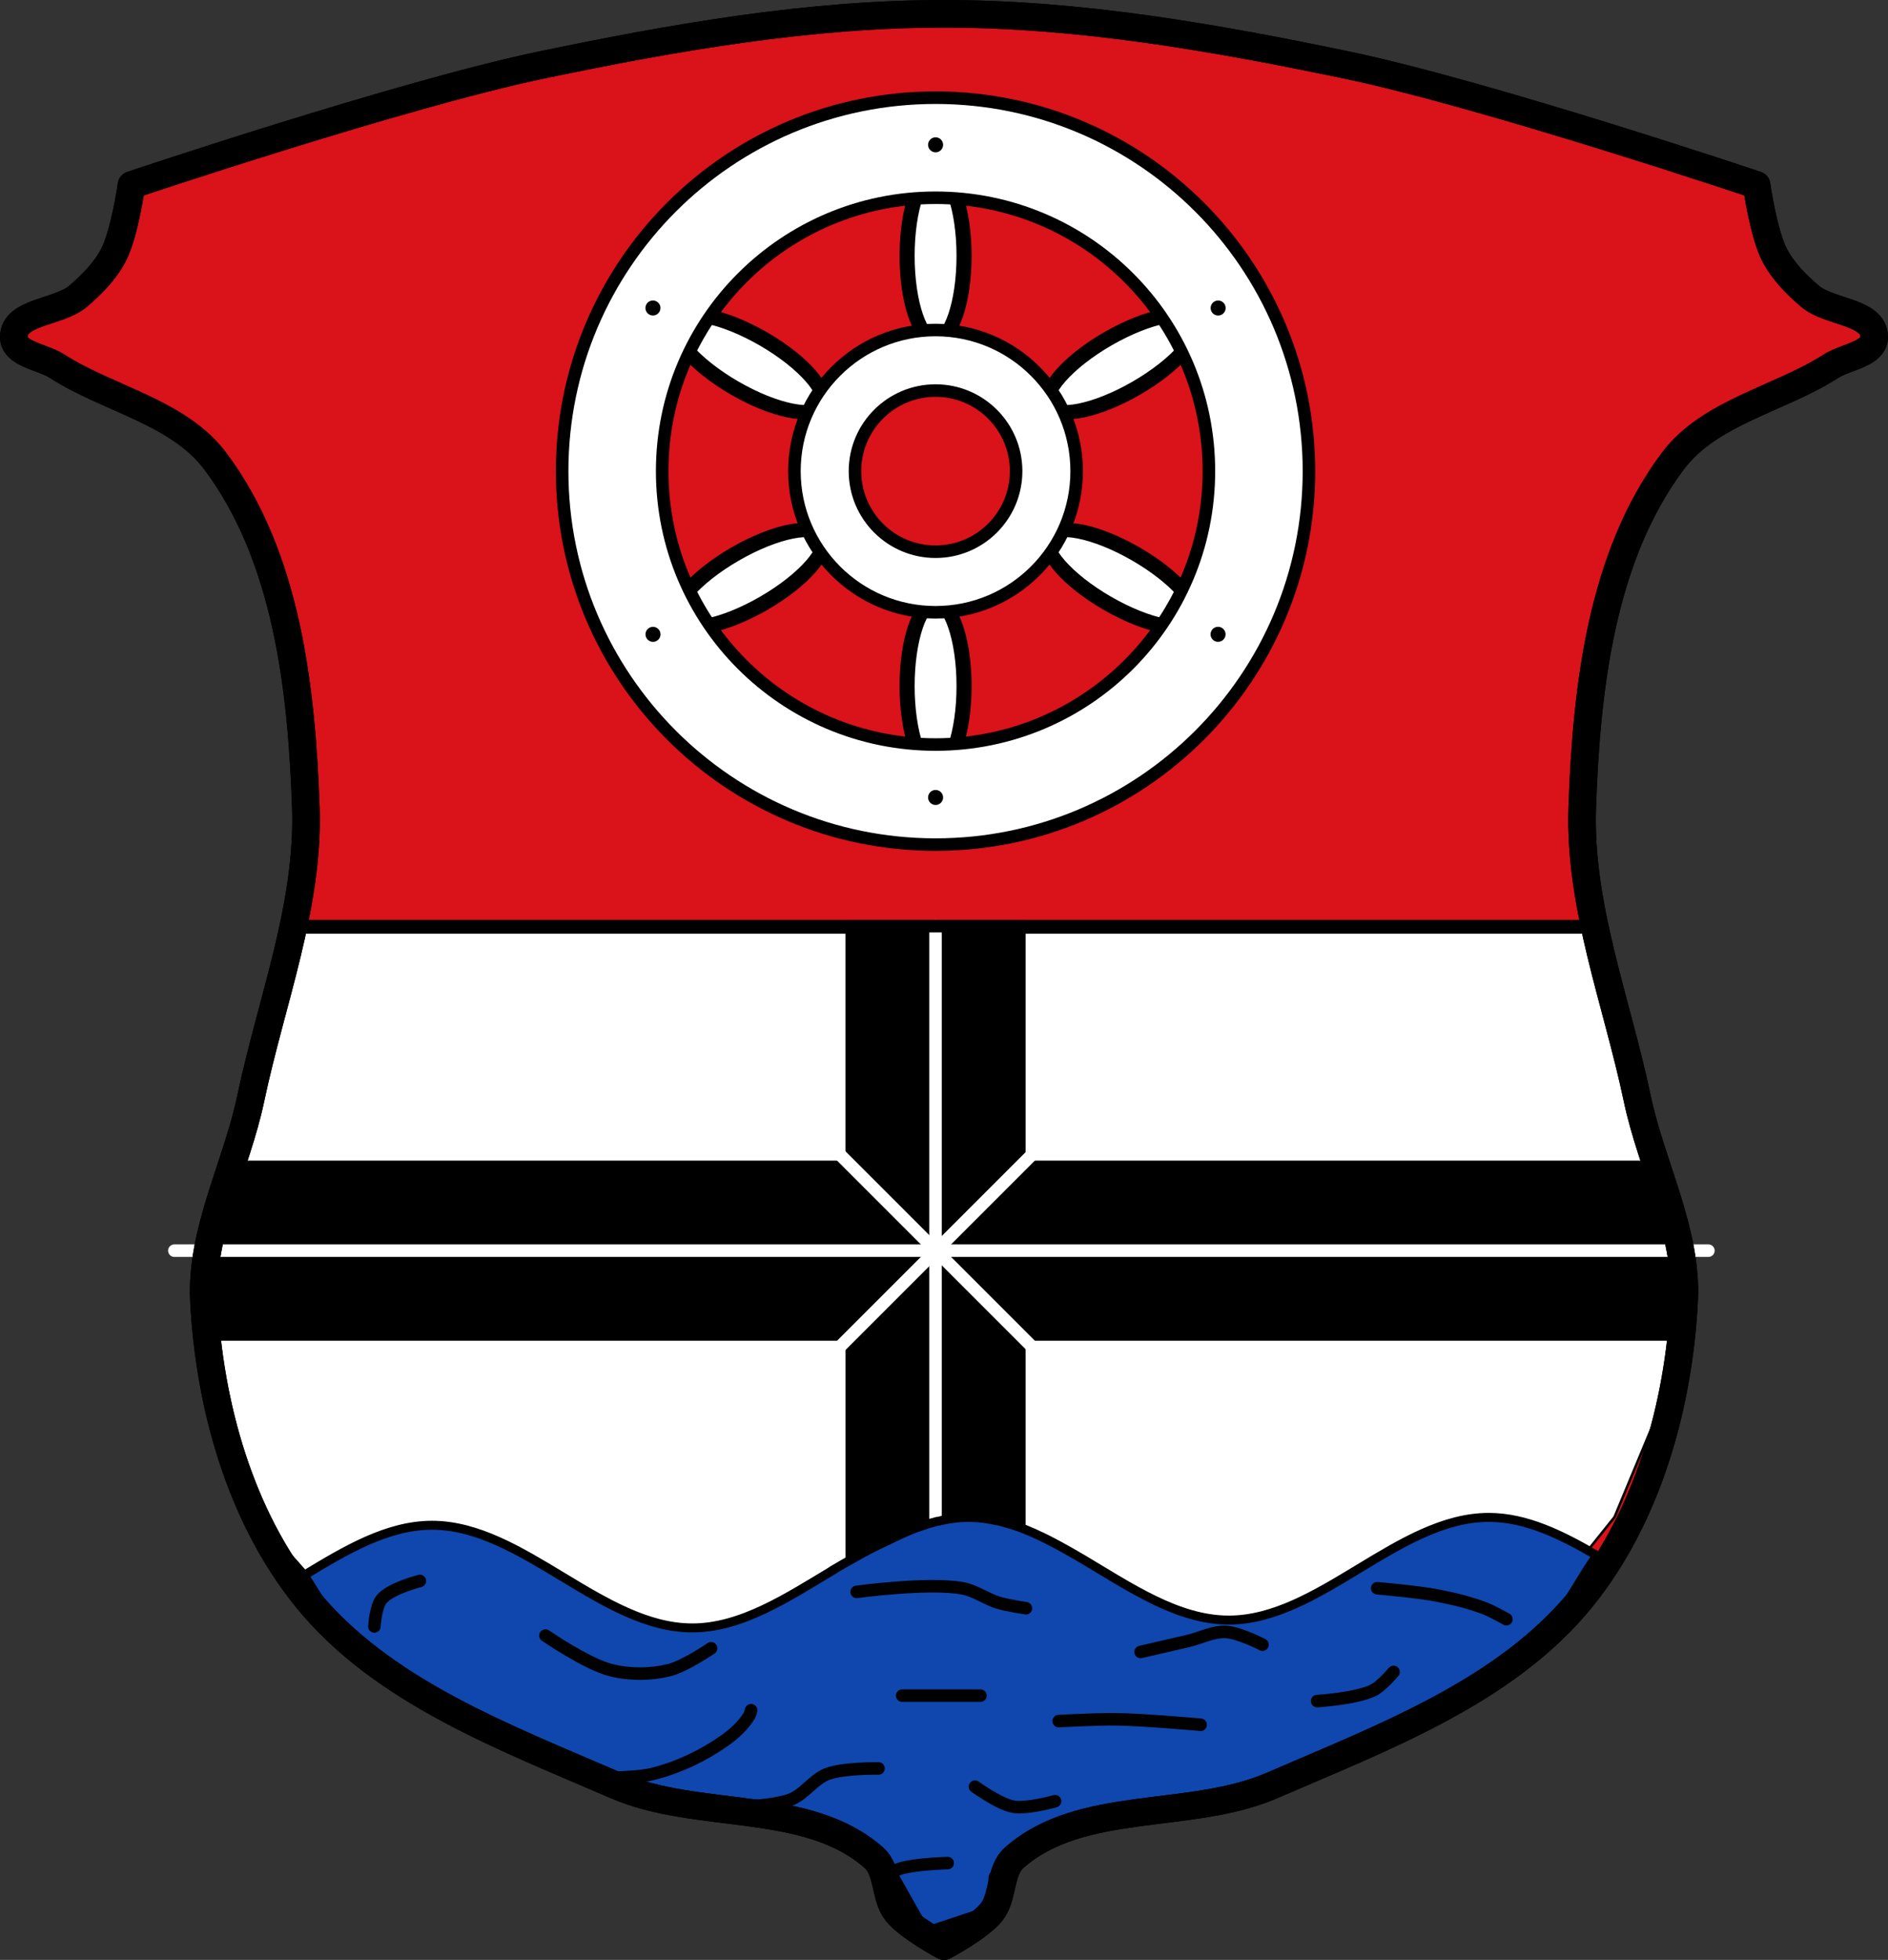<?xml version="1.0" encoding="UTF-8" standalone="no"?>
<svg
   xmlns:dc="http://purl.org/dc/elements/1.1/"
   xmlns:cc="http://creativecommons.org/ns#"
   xmlns:rdf="http://www.w3.org/1999/02/22-rdf-syntax-ns#"
   xmlns:svg="http://www.w3.org/2000/svg"
   xmlns="http://www.w3.org/2000/svg"
   xmlns:xlink="http://www.w3.org/1999/xlink"
   xmlns:sodipodi="http://sodipodi.sourceforge.net/DTD/sodipodi-0.dtd"
   xmlns:inkscape="http://www.inkscape.org/namespaces/inkscape"
   viewBox="0 0 753.374 781.967"
   version="1.1"
   id="svg2421"
   sodipodi:docname="Wappen_von_Dorfprozelten.svg"
   inkscape:version="0.92.5 (2060ec1f9f, 2020-04-08)"
   width="753.374"
   height="781.967">
  <rect x="0" y="0" width="753.374" height="781.967" fill="#333333" stroke="none"/>
  <sodipodi:namedview
     pagecolor="#ffffff"
     bordercolor="#666666"
     borderopacity="1"
     objecttolerance="10"
     gridtolerance="10"
     guidetolerance="10"
     inkscape:pageopacity="0"
     inkscape:pageshadow="2"
     inkscape:window-width="1920"
     inkscape:window-height="1046"
     id="namedview2423"
     showgrid="false"
     inkscape:zoom="1.0141094"
     inkscape:cx="376.68724"
     inkscape:cy="390.98346"
     inkscape:window-x="-11"
     inkscape:window-y="-11"
     inkscape:window-maximized="1"
     inkscape:current-layer="svg2421"
     fit-margin-top="0"
     fit-margin-left="0"
     fit-margin-right="0"
     fit-margin-bottom="0" />
  <defs
     id="defs2321">
    <inkscape:path-effect
       effect="spiro"
       id="path-effect969"
       is_visible="true" />
    <path
       id="0"
       d="m 382.64,182.45 c 0,20.403 -3.881,36.943 -8.668,36.943 -4.787,0 -8.668,-16.54 -8.668,-36.943 0,-20.403 3.881,-36.943 8.668,-36.943 4.787,0 8.668,16.54 8.668,36.943 z"
       inkscape:connector-curvature="0"
       style="fill:#ffffff;stroke:#000000;stroke-width:4.592;stroke-linecap:round" />
    <path
       id="1"
       d="m 368.57,137.19 c 0,1.554 -1.382,2.814 -3.087,2.814 -1.705,0 -3.087,-1.26 -3.087,-2.814 0,-1.554 1.382,-2.814 3.087,-2.814 1.705,0 3.087,1.26 3.087,2.814"
       inkscape:connector-curvature="0" />
  </defs>
  <path
     style="fill:#da121a"
     inkscape:connector-curvature="0"
     id="path2323"
     d="m 215.95,25.969 c -55.58,11.596 -163.47,47.844 -163.47,47.844 0,0 -2.757,19.457 -7.219,28 -3.318,6.353 -8.572,11.632 -14,16.313 -7.675,6.617 -25.558,6.087 -25.75,16.219 -0.131,6.929 11.354,7.977 17.188,11.719 20.687,13.266 48.48,18.271 63.22,37.938 28.547,38.1 34.486,90.61 36.12,138.19 1.356,39.35 -13.872,77.53 -21.969,116.06 -5.686,27.06 -20.12,53.2 -18.688,80.81 2.157,41.643 14.486,85.85 40.656,118.31 30.26,37.541 79.48,55.784 123.72,74.969 32.703,14.182 76.28,5.242 102.97,28.875 5.859,5.189 4.154,15.565 9.03,21.688 4.841,6.077 18.938,13.563 18.938,13.563 0,0 14.13,-7.486 18.969,-13.563 4.877,-6.122 3.172,-16.498 9.03,-21.688 26.684,-23.633 70.27,-14.693 102.97,-28.875 44.24,-19.19 93.45,-37.427 123.72,-74.969 26.17,-32.463 38.499,-76.67 40.656,-118.31 1.43,-27.612 -13.03,-53.754 -18.719,-80.81 -8.097,-38.533 -23.293,-76.71 -21.938,-116.06 1.639,-47.579 7.578,-100.09 36.13,-138.19 14.736,-19.667 42.532,-24.671 63.22,-37.938 5.834,-3.741 17.287,-4.789 17.16,-11.719 -0.192,-10.132 -18.04,-9.601 -25.719,-16.219 -5.428,-4.68 -10.682,-9.959 -14,-16.313 -4.462,-8.543 -7.219,-28 -7.219,-28 0,0 -107.89,-36.25 -163.47,-47.844 -52.888,-11.03 -106.75,-20.469 -160.78,-20.469 -54.02,0 -107.87,9.436 -160.75,20.469" />
  <g
     id="g1049-5-5"
     transform="matrix(-0.5,0.866,0.866,0.5,400.063,-227.64)">
    <use
       transform="matrix(1.311,0,0,0.904,-116.95,105.459)"
       xlink:href="#0"
       id="use2335-1-9"
       x="0"
       y="0"
       width="100%"
       height="100%" />
    <use
       transform="matrix(1.311,0,0,0.904,-116.95,-66.176)"
       xlink:href="#0"
       id="use2337-2-9"
       x="0"
       y="0"
       width="100%"
       height="100%" />
  </g>
  <g
     id="g1049-5"
     transform="rotate(60,370.423,186.31)">
    <use
       transform="matrix(1.311,0,0,0.904,-116.95,105.459)"
       xlink:href="#0"
       id="use2335-1"
       x="0"
       y="0"
       width="100%"
       height="100%" />
    <use
       transform="matrix(1.311,0,0,0.904,-116.95,-66.176)"
       xlink:href="#0"
       id="use2337-2"
       x="0"
       y="0"
       width="100%"
       height="100%" />
  </g>
  <path
     d="m 116.54,372.029 c -4.861,22.14 -11.827,44.13 -16.469,66.22 -5.686,27.06 -20.12,53.2 -18.688,80.81 0.471,9.1 1.425,18.305 2.906,27.5 0.002,0 -0.002,0.021 0,0.031 l 25.469,66.75 45.531,51.563 30.469,20.531 c 19.58,9.972 40.28,18.353 60,26.906 32.703,14.182 76.28,5.242 102.97,28.875 1.44,1.275 2.42,2.863 3.156,4.625 l 3.688,0.781 46.719,-2.313 c 0.632,-1.149 1.4,-2.203 2.406,-3.094 26.684,-23.633 70.27,-14.693 102.97,-28.875 16.24,-7.04 33.13,-13.96 49.53,-21.75 l 40.844,-27.688 46.22,-57.62 25.12,-60.34 c 1.335,-8.654 2.213,-17.313 2.656,-25.875 1.43,-27.612 -13.03,-53.754 -18.719,-80.81 -4.641,-22.09 -11.585,-44.08 -16.438,-66.22 h -520.34 z"
     id="path2329"
     inkscape:connector-curvature="0"
     style="fill:#ffffff;stroke:#000000" />
  <path
     d="m 337.38,367.029 v 96.03 h -244.34 c -6.05,18.491 -12.646,36.892 -11.656,56 0.272,5.257 0.709,10.565 1.313,15.875 h 254.69 v 96.03 h 71.875 v -96.03 h 261.47 c 0.604,-5.31 1.04,-10.618 1.313,-15.875 0.99,-19.11 -5.6,-37.511 -11.656,-56 h -251.12 v -96.03 h -71.875"
     id="path2331"
     inkscape:connector-curvature="0" />
  <g
     id="g1049"
     transform="translate(-1.12e-6,3.337)">
    <use
       transform="matrix(1.311,0,0,0.904,-116.95,105.459)"
       xlink:href="#0"
       id="use2335"
       x="0"
       y="0"
       width="100%"
       height="100%" />
    <use
       transform="matrix(1.311,0,0,0.904,-116.95,-66.176)"
       xlink:href="#0"
       id="use2337"
       x="0"
       y="0"
       width="100%"
       height="100%" />
  </g>
  <path
     style="fill:#da121a;stroke-width:2.827"
     inkscape:connector-curvature="0"
     id="path2345"
     d="m 411.106,187.696 c 0,19.985 -16.352,36.181 -36.521,36.181 -20.171,0 -36.521,-16.2 -36.521,-36.181 0,-19.985 16.352,-36.181 36.521,-36.181 20.171,0 36.521,16.2 36.521,36.181" />
  <path
     style="fill:none;stroke:#ffffff;stroke-width:5;stroke-linecap:round"
     inkscape:connector-curvature="0"
     id="path2361"
     d="m 373.31,369.509 v 245.85" />
  <path
     style="fill:#0f47af;stroke:#000000;stroke-width:3.575"
     d="M 386.561 605.408 C 385.997 605.408 385.394 605.454 384.832 605.473 C 384.377 605.488 383.879 605.478 383.426 605.506 C 382.913 605.539 382.432 605.585 381.922 605.633 C 381.411 605.681 380.898 605.761 380.389 605.824 C 379.465 605.939 378.524 606.078 377.605 606.24 C 377.392 606.278 377.209 606.329 376.996 606.369 C 376.207 606.517 375.414 606.731 374.629 606.912 C 374.427 606.958 374.223 606.928 374.021 606.977 C 373.38 607.131 372.708 607.346 372.07 607.521 C 371.657 607.634 371.234 607.688 370.822 607.809 C 370.194 607.993 369.592 608.277 368.967 608.48 C 368.527 608.622 368.095 608.745 367.656 608.896 C 366.994 609.124 366.332 609.322 365.672 609.568 C 364.916 609.85 364.123 610.16 363.369 610.465 C 362.291 610.901 361.276 611.364 360.203 611.842 C 358.225 612.723 356.248 613.688 354.285 614.689 C 354.122 614.758 353.967 614.81 353.805 614.881 C 353.787 614.888 353.754 614.936 353.74 614.945 C 353.693 614.974 353.669 614.952 353.613 614.977 C 349.321 616.893 345.057 619.176 340.818 621.568 C 338.054 623.128 335.254 624.687 332.5 626.338 L 332.5 626.4 C 314.109 637.44 295.85 649.512 276.23 649.512 C 240.12 649.512 208.472 608.549 172.371 608.549 C 154.637 608.549 138.031 618.427 121.414 628.486 L 131.555 644.68 L 149.111 663.123 C 177.594 684.469 213.029 698.153 245.748 712.342 C 276.221 725.557 316.128 718.707 343.023 736.83 C 346.949 738.932 350.659 741.446 354.094 744.49 C 355.575 745.802 356.569 747.445 357.324 749.26 L 369.334 770.596 L 395.758 761.84 C 395.758 761.84 395.792 762.25 395.832 762.652 C 396.005 762.423 396.17 762.189 396.326 761.949 C 396.463 757.918 395.738 748.221 396.514 748.459 C 396.55 748.471 396.573 748.447 396.609 748.459 C 396.668 748.476 396.744 748.505 396.803 748.523 C 396.857 748.54 396.907 748.571 396.961 748.588 L 400.551 748.703 C 401.366 745.812 402.499 743.154 404.686 741.217 C 431.37 717.584 474.954 726.524 507.654 712.342 C 530.553 702.409 554.778 692.725 577.023 680.494 L 587.836 673.098 L 612.156 656.877 C 613.956 655.358 615.712 653.793 617.439 652.197 L 633.035 626.791 L 637.129 620.582 C 623.119 612.387 608.968 605.414 594.068 605.414 C 557.958 605.414 526.438 646.377 490.328 646.377 C 469.881 646.377 450.881 633.256 431.699 621.863 C 431.604 621.806 431.505 621.759 431.41 621.703 C 428.748 620.125 426.087 618.627 423.414 617.158 C 421.568 616.144 419.703 615.149 417.848 614.215 C 416.95 613.765 416.06 613.328 415.16 612.902 C 415.132 612.888 415.126 612.916 415.098 612.902 C 414.368 612.558 413.622 612.175 412.891 611.848 C 411.818 611.369 410.736 610.908 409.658 610.471 C 408.587 610.037 407.535 609.61 406.459 609.223 C 405.598 608.914 404.734 608.636 403.869 608.359 C 403.868 608.355 403.814 608.363 403.805 608.359 C 402.864 608.058 401.936 607.786 400.99 607.527 C 400.088 607.28 399.209 606.997 398.303 606.791 C 398.187 606.764 398.067 606.816 397.951 606.791 C 396.18 606.4 394.366 606.048 392.576 605.83 C 392.504 605.823 392.456 605.776 392.385 605.768 C 392.122 605.737 391.848 605.73 391.584 605.703 C 390.884 605.631 390.178 605.555 389.475 605.512 C 389.382 605.508 389.28 605.517 389.186 605.512 C 388.303 605.464 387.45 605.414 386.562 605.414 L 386.561 605.408 z "
     id="path2363" />
  <path
     d="m 69.57,498.989 h 612.14"
     id="path2365"
     inkscape:connector-curvature="0"
     style="fill:none;stroke:#ffffff;stroke-width:5;stroke-linecap:round" />
  <path
     style="fill:none;stroke:#000000;stroke-width:5;stroke-linecap:round"
     inkscape:connector-curvature="0"
     id="path2367"
     d="m 149.38,648.929 c 0,0 0.503,-8 2.905,-10.894 3.599,-4.33 15.251,-7.263 15.251,-7.263" />
  <path
     style="fill:none;stroke:#000000;stroke-width:5;stroke-linecap:round"
     inkscape:connector-curvature="0"
     id="path2369"
     d="m 217.65,652.559 c 0,0 16.58,11.429 26.15,13.799 7.519,1.863 15.716,1.845 23.24,0 6.1,-1.496 16.704,-8.715 16.704,-8.715" />
  <path
     style="fill:none;stroke:#000000;stroke-width:5;stroke-linecap:round"
     inkscape:connector-curvature="0"
     id="path2371"
     d="m 341.84,635.129 c 0,0 28.28,-3.871 42.12,-1.453 5.137,0.898 9.527,4.324 14.525,5.81 3.55,1.055 10.894,2.179 10.894,2.179" />
  <path
     style="fill:none;stroke:#000000;stroke-width:5;stroke-linecap:round"
     inkscape:connector-curvature="0"
     id="path2373"
     d="m 235.08,709.209 c 0,0 17.18,0.604 25.419,-1.452 10.09,-2.52 19.794,-7.125 28.324,-13.07 3.932,-2.741 7.648,-6.09 10.168,-10.168 0.402,-0.651 0.726,-2.179 0.726,-2.179" />
  <path
     style="fill:none;stroke:#000000;stroke-width:5;stroke-linecap:round"
     inkscape:connector-curvature="0"
     id="path2375"
     d="m 299.83,720.659 c 0,0 10.902,-0.691 15.864,-2.735 5.465,-2.251 8.991,-8.093 14.525,-10.168 6.383,-2.393 20.335,-2.179 20.335,-2.179" />
  <path
     style="fill:none;stroke:#000000;stroke-width:5;stroke-linecap:round"
     inkscape:connector-curvature="0"
     id="path2377"
     d="m 360,676.529 c 0,0 13.557,0 20.335,0 3.631,0 10.894,0 10.894,0" />
  <path
     style="fill:none;stroke:#000000;stroke-width:5;stroke-linecap:round"
     inkscape:connector-curvature="0"
     id="path2379"
     d="m 389.05,712.839 c 0,0 9.601,6.982 15.251,7.989 5.528,0.985 16.704,-2.179 16.704,-2.179"
     sodipodi:nodetypes="cac" />
  <path
     style="fill:none;stroke:#000000;stroke-width:5;stroke-linecap:round"
     inkscape:connector-curvature="0"
     id="path2381"
     d="m 352.483,749.078 c 0,0 4.345,-2.806 6.786,-3.558 6.055,-1.866 18.883,-2.179 18.883,-2.179"
     sodipodi:nodetypes="cac" />
  <path
     style="fill:none;stroke:#000000;stroke-width:5;stroke-linecap:round"
     inkscape:connector-curvature="0"
     id="path2383"
     d="m 422.45,686.689 c 0,0 15.491,-0.858 23.24,-0.726 11.158,0.189 33.408,2.179 33.408,2.179" />
  <path
     style="fill:none;stroke:#000000;stroke-width:5;stroke-linecap:round"
     inkscape:connector-curvature="0"
     id="path2385"
     d="m 455.13,659.099 c 0,0 12.593,-2.883 18.882,-4.358 5.088,-1.193 10.03,-3.9 15.251,-3.631 5.123,0.264 14.525,5.084 14.525,5.084" />
  <path
     style="fill:none;stroke:#000000;stroke-width:5;stroke-linecap:round"
     inkscape:connector-curvature="0"
     id="path2387"
     d="m 525.58,678.699 c 0,0 15.68,-0.933 22.514,-4.358 3.218,-1.612 7.989,-7.263 7.989,-7.263" />
  <path
     style="fill:none;stroke:#000000;stroke-width:5;stroke-linecap:round"
     inkscape:connector-curvature="0"
     id="path2389"
     d="m 549.55,633.679 c 0,0 16.07,1.371 23.966,2.905 6.399,1.243 12.79,2.767 18.883,5.084 3.036,1.154 8.715,4.358 8.715,4.358" />
  <path
     style="fill:none;stroke:#000000;stroke-width:5"
     inkscape:connector-curvature="0"
     id="path2395"
     d="m 633.45,369.509 h -519.4" />
  <path
     style="fill:none;stroke:#ffffff;stroke-width:5;stroke-linecap:round"
     d="m 328.81,454.319 89.34,89.34"
     id="path2397"
     inkscape:connector-curvature="0" />
  <path
     style="fill:none;stroke:#ffffff;stroke-width:5;stroke-linecap:round"
     d="m 418.15,454.319 -89.34,89.34"
     id="path2399"
     inkscape:connector-curvature="0" />
  <path
     d="m 215.94,25.969 c -55.58,11.596 -163.47,47.844 -163.47,47.844 0,0 -2.757,19.457 -7.219,28 -3.318,6.353 -8.572,11.632 -14,16.313 -7.675,6.617 -25.558,6.087 -25.75,16.219 -0.131,6.929 11.354,7.977 17.188,11.719 20.687,13.266 48.48,18.271 63.22,37.938 28.547,38.1 34.486,90.61 36.12,138.19 1.356,39.35 -13.872,77.53 -21.969,116.06 -5.686,27.06 -20.12,53.2 -18.688,80.81 2.157,41.643 14.486,85.85 40.656,118.31 30.26,37.541 79.48,55.784 123.72,74.969 32.703,14.182 76.28,5.242 102.97,28.875 5.859,5.189 4.154,15.565 9.03,21.688 4.841,6.077 18.938,13.563 18.938,13.563 0,0 14.13,-7.486 18.969,-13.563 4.877,-6.122 3.172,-16.498 9.03,-21.688 26.684,-23.633 70.27,-14.693 102.97,-28.875 44.24,-19.19 93.45,-37.427 123.72,-74.969 26.17,-32.463 38.499,-76.67 40.656,-118.31 1.43,-27.612 -13.03,-53.754 -18.719,-80.81 -8.097,-38.533 -23.293,-76.71 -21.938,-116.06 1.639,-47.579 7.578,-100.09 36.12,-138.19 14.736,-19.667 42.532,-24.671 63.22,-37.938 5.834,-3.741 17.287,-4.789 17.16,-11.719 -0.192,-10.132 -18.04,-9.601 -25.719,-16.219 -5.428,-4.68 -10.682,-9.959 -14,-16.313 -4.462,-8.543 -7.219,-28 -7.219,-28 0,0 -107.89,-36.25 -163.47,-47.844 -52.888,-11.03 -106.75,-20.469 -160.78,-20.469 -54.02,0 -107.87,9.436 -160.75,20.469 z"
     id="path2405"
     inkscape:connector-curvature="0"
     style="fill:none;stroke:#000000;stroke-width:11;stroke-linecap:round;stroke-linejoin:round;stroke-miterlimit:4;stroke-dasharray:none" />
  <g
     id="g919"
     transform="translate(306.754,-0.66)">
    <path
       style="fill:none;stroke:#000000;stroke-width:11;stroke-linecap:round;stroke-linejoin:round;stroke-miterlimit:4;stroke-dasharray:none"
       inkscape:connector-curvature="0"
       id="path2405-0"
       d="m -90.815,26.629 c -55.58,11.596 -163.47,47.844 -163.47,47.844 0,0 -2.757,19.457 -7.219,28 -3.318,6.353 -8.572,11.632 -14,16.313 -7.675,6.617 -25.558,6.087 -25.75,16.219 -0.131,6.929 11.354,7.977 17.188,11.719 20.687,13.266 48.48,18.271 63.22,37.938 28.547,38.1 34.486,90.61 36.12,138.19 1.356,39.35 -13.872,77.53 -21.969,116.06 -5.686,27.06 -20.12,53.2 -18.688,80.81 2.157,41.643 14.486,85.85 40.656,118.31 30.26,37.541 79.48,55.784 123.72,74.969 32.703,14.182 76.28,5.242 102.97,28.875 5.859,5.189 4.154,15.565 9.03,21.688 4.841,6.077 18.938,13.563 18.938,13.563 0,0 14.13,-7.486 18.969,-13.563 4.877,-6.122 3.172,-16.498 9.03,-21.688 26.684,-23.633 70.27,-14.693 102.97,-28.875 44.24,-19.19 93.45,-37.427 123.72,-74.969 26.17,-32.463 38.499,-76.67 40.656,-118.31 1.43,-27.612 -13.03,-53.754 -18.719,-80.81 -8.097,-38.533 -23.293,-76.71 -21.938,-116.06 1.639,-47.579 7.578,-100.09 36.12,-138.19 14.736,-19.667 42.532,-24.671 63.22,-37.938 5.834,-3.741 17.287,-4.789 17.16,-11.719 -0.192,-10.132 -18.04,-9.601 -25.719,-16.219 -5.428,-4.68 -10.682,-9.959 -14,-16.313 -4.462,-8.543 -7.219,-28 -7.219,-28 0,0 -107.89,-36.25 -163.47,-47.844 -52.888,-11.03 -106.75,-20.469 -160.78,-20.469 -54.02,0 -107.87,9.436 -160.75,20.469 z" />
  </g>
  <g
     id="g1045"
     transform="translate(475.353,-94)">
    <path
       id="path2343-6"
       d="m -102.041,132.979 c -82.284,0 -149,66.711 -149,149 0,82.281 66.716,149 149,149 82.284,0 149,-66.711 149,-149 0,-82.281 -66.716,-149 -149,-149 z m 0,39.918 c 60.239,0 109.082,48.843 109.082,109.082 0,60.238 -48.843,109.08 -109.082,109.08 -60.239,0 -109.084,-48.841 -109.084,-109.08 0,-60.238 48.845,-109.082 109.084,-109.082 z m 0,52.773 c -31.096,0 -56.309,25.211 -56.309,56.309 0,31.095 25.213,56.307 56.309,56.307 31.096,0 56.307,-25.209 56.307,-56.307 0,-31.095 -25.211,-56.309 -56.307,-56.309 z m 0,24.158 c 17.754,10e-6 32.148,14.397 32.148,32.15 0,17.755 -14.395,32.148 -32.148,32.148 -17.754,0 -32.15,-14.395 -32.15,-32.148 0,-17.755 14.397,-32.15 32.15,-32.15 z"
       style="fill:#ffffff;stroke:#000000;stroke-width:5;stroke-linecap:round"
       inkscape:connector-curvature="0" />
    <g
       transform="translate(-475.342,97.341)"
       id="g991">
      <use
         height="100%"
         width="100%"
         y="0"
         x="0"
         id="use2349"
         xlink:href="#1"
         transform="matrix(0.972,0,0,1.066,18.07,-91.805)" />
      <use
         height="100%"
         width="100%"
         y="0"
         x="0"
         id="use2351"
         xlink:href="#1"
         transform="matrix(0.972,0,0,1.066,18.07,168.589)" />
    </g>
    <g
       transform="rotate(60,51.331,-178.35)"
       id="g991-1">
      <use
         height="100%"
         width="100%"
         y="0"
         x="0"
         id="use2349-2"
         xlink:href="#1"
         transform="matrix(0.972,0,0,1.066,18.07,-91.805)" />
      <use
         height="100%"
         width="100%"
         y="0"
         x="0"
         id="use2351-4"
         xlink:href="#1"
         transform="matrix(0.972,0,0,1.066,18.07,168.589)" />
    </g>
    <g
       transform="matrix(-0.5,0.866,0.866,0.5,-75.292,-133.629)"
       id="g991-1-4">
      <use
         height="100%"
         width="100%"
         y="0"
         x="0"
         id="use2349-2-1"
         xlink:href="#1"
         transform="matrix(0.972,0,0,1.066,18.07,-91.805)" />
      <use
         height="100%"
         width="100%"
         y="0"
         x="0"
         id="use2351-4-8"
         xlink:href="#1"
         transform="matrix(0.972,0,0,1.066,18.07,168.589)" />
    </g>
  </g>
</svg>
